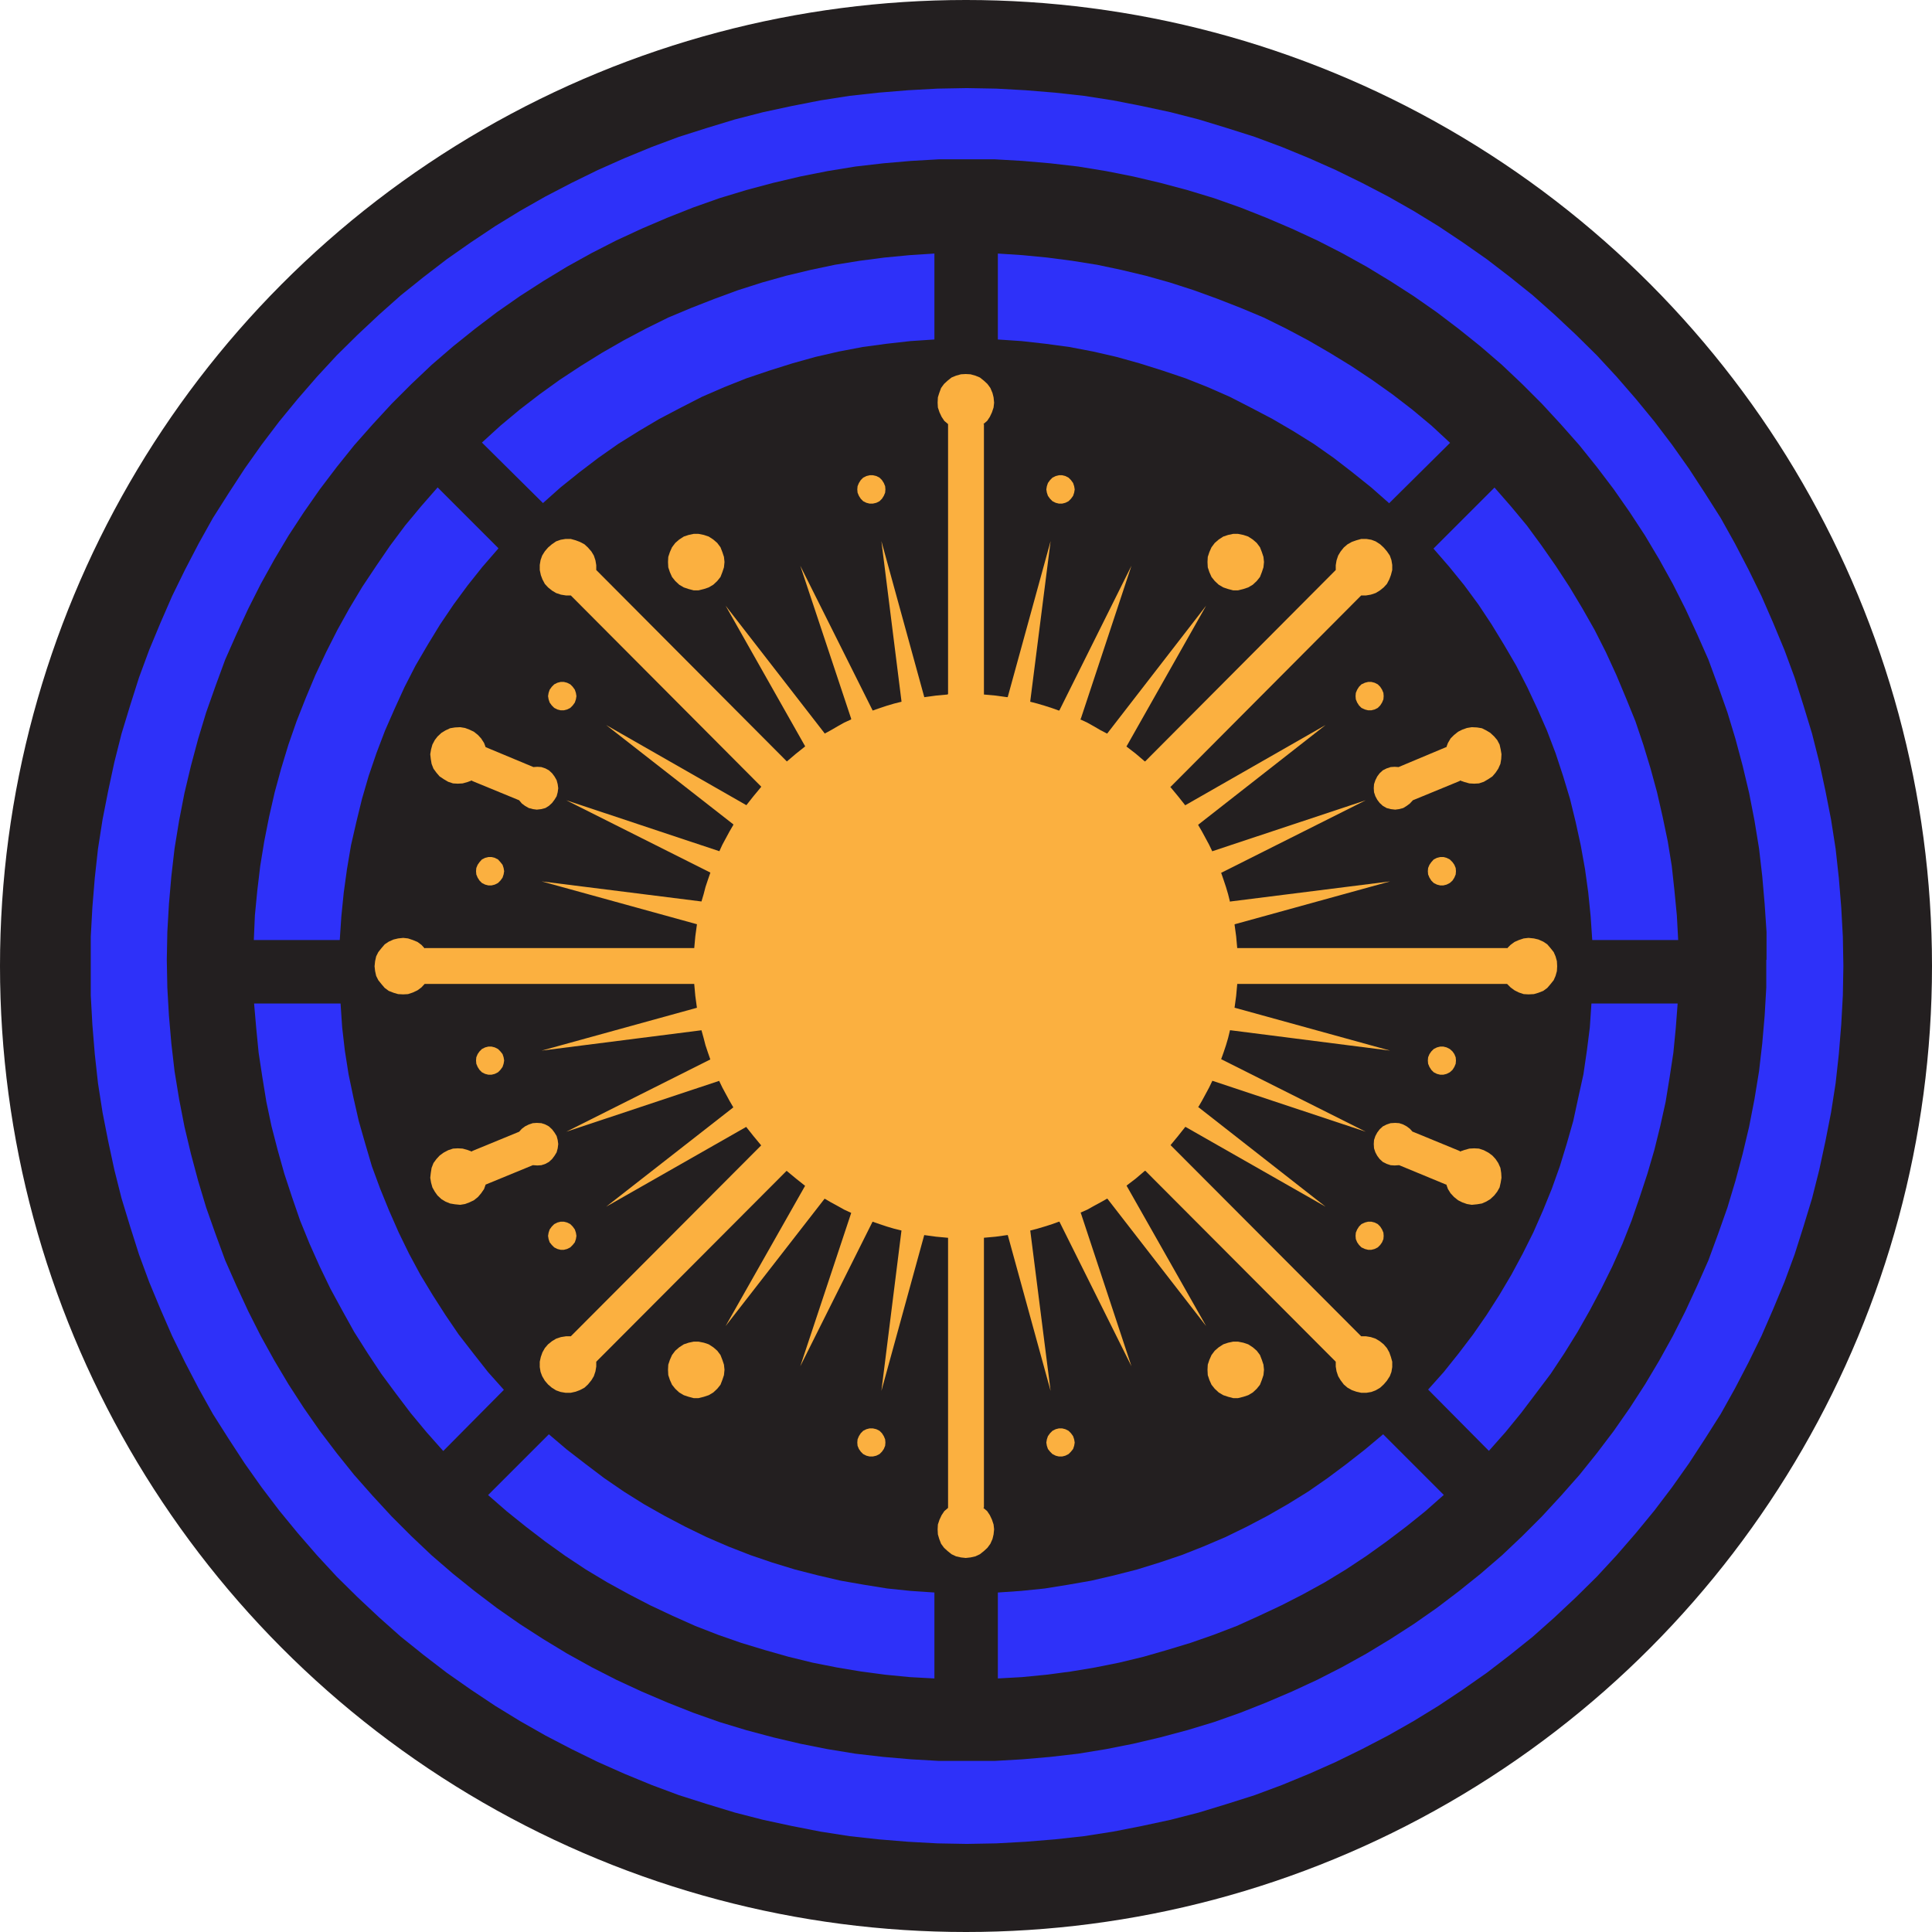 <?xml version="1.0" encoding="UTF-8"?>
<svg xmlns="http://www.w3.org/2000/svg" viewBox="0 0 72.16 72.16">
  <defs>
    <style>
      .uuid-28f7a3ab-320d-4c20-8c5d-da9d99609fd2 {
        fill: #2e31f9;
      }

      .uuid-02d8e669-f476-492c-868e-422da14562ac {
        fill: #231f20;
      }

      .uuid-9901afc8-4fa5-44f9-b3f1-2a4378dccd2b {
        fill: #fbb040;
      }
    </style>
  </defs>
  <g id="uuid-d8a3980a-e26b-4976-884b-f29e8e259ecf" data-name="Layer_5">
    <circle class="uuid-02d8e669-f476-492c-868e-422da14562ac" cx="36.08" cy="36.08" r="36.08"/>
  </g>
  <g id="uuid-a67a02e5-da72-411e-87ac-d1a7e070ab44" data-name="Layer_1">
    <g>
      <polygon class="uuid-9901afc8-4fa5-44f9-b3f1-2a4378dccd2b" points="26.87 31.79 26.98 31.55 27.12 31.29 27.25 31.05 27.39 30.81 27.39 30.79 22.64 27.08 27.87 30.07 27.88 30.07 28.14 29.74 28.43 29.39 28.43 29.38 21.32 22.24 21.14 22.24 20.95 22.21 20.77 22.15 20.62 22.06 20.47 21.94 20.35 21.81 20.26 21.64 20.2 21.48 20.16 21.29 20.16 21.1 20.19 20.92 20.25 20.75 20.35 20.59 20.47 20.45 20.61 20.33 20.77 20.22 20.94 20.16 21.12 20.13 21.32 20.13 21.5 20.18 21.66 20.24 21.83 20.33 21.96 20.45 22.09 20.6 22.18 20.75 22.24 20.93 22.27 21.11 22.27 21.29 29.38 28.43 29.39 28.44 29.73 28.15 30.07 27.88 30.07 27.87 27.1 22.62 30.8 27.39 30.8 27.4 31.04 27.27 31.28 27.13 31.53 26.99 31.79 26.87 31.79 26.84 29.89 21.13 32.59 26.53 32.59 26.54 32.85 26.45 33.12 26.36 33.39 26.28 33.67 26.21 33.67 26.19 32.92 20.21 34.52 26.03 34.52 26.04 34.96 25.98 35.39 25.94 35.41 25.92 35.41 15.85 35.41 15.84 35.27 15.72 35.17 15.57 35.09 15.4 35.03 15.22 35.02 15.04 35.03 14.84 35.08 14.68 35.15 14.49 35.26 14.34 35.39 14.22 35.54 14.1 35.71 14.03 35.89 13.98 36.07 13.97 36.25 13.98 36.43 14.03 36.6 14.1 36.75 14.22 36.88 14.34 36.99 14.49 37.07 14.68 37.11 14.84 37.13 15.04 37.11 15.22 37.05 15.4 36.97 15.57 36.87 15.72 36.73 15.84 36.75 15.85 36.75 25.92 36.75 25.94 37.19 25.98 37.62 26.04 37.64 26.03 39.24 20.21 38.48 26.19 38.48 26.21 38.75 26.28 39.02 26.36 39.3 26.45 39.55 26.54 39.57 26.53 42.26 21.13 40.37 26.84 40.35 26.87 40.61 26.99 40.86 27.13 41.1 27.27 41.35 27.4 41.36 27.39 45.05 22.62 42.08 27.87 42.07 27.88 42.42 28.15 42.76 28.44 42.78 28.43 49.89 21.29 49.89 21.11 49.92 20.93 49.98 20.75 50.07 20.6 50.19 20.45 50.33 20.33 50.49 20.24 50.66 20.18 50.84 20.13 51.04 20.13 51.22 20.16 51.38 20.22 51.55 20.33 51.68 20.45 51.8 20.59 51.91 20.75 51.97 20.92 52 21.1 52 21.29 51.95 21.48 51.89 21.64 51.8 21.81 51.68 21.94 51.53 22.06 51.38 22.15 51.2 22.21 51.02 22.24 50.84 22.24 43.73 29.38 43.71 29.39 44 29.74 44.27 30.08 44.28 30.07 49.51 27.08 44.77 30.79 44.75 30.81 44.89 31.05 45.02 31.29 45.16 31.55 45.28 31.8 45.29 31.79 51.01 29.89 45.63 32.59 45.61 32.6 45.7 32.86 45.79 33.13 45.87 33.4 45.94 33.68 45.96 33.67 51.92 32.92 46.12 34.52 46.11 34.53 46.17 34.97 46.21 35.41 56.28 35.41 56.29 35.42 56.42 35.29 56.57 35.18 56.73 35.11 56.91 35.05 57.09 35.03 57.29 35.05 57.46 35.09 57.64 35.17 57.79 35.27 57.91 35.41 58.03 35.56 58.1 35.72 58.15 35.9 58.16 36.09 58.15 36.27 58.1 36.45 58.03 36.61 57.91 36.76 57.79 36.9 57.64 37.01 57.46 37.08 57.29 37.13 57.09 37.14 56.91 37.13 56.73 37.07 56.57 36.99 56.42 36.88 56.29 36.75 56.28 36.75 46.21 36.75 46.21 36.76 46.17 37.2 46.11 37.64 46.12 37.64 51.92 39.24 45.96 38.48 45.94 38.48 45.87 38.77 45.79 39.04 45.7 39.31 45.61 39.56 45.63 39.57 51.01 42.27 45.29 40.37 45.28 40.37 45.16 40.62 45.02 40.88 44.89 41.12 44.75 41.36 44.77 41.36 49.51 45.07 44.28 42.09 44.27 42.09 44 42.43 43.72 42.77 43.73 42.78 50.84 49.91 51.02 49.91 51.2 49.94 51.38 50 51.53 50.09 51.68 50.21 51.8 50.35 51.89 50.51 51.95 50.68 52 50.86 52 51.06 51.97 51.24 51.91 51.4 51.8 51.57 51.68 51.71 51.55 51.83 51.38 51.93 51.22 51.99 51.04 52.02 50.84 52.02 50.66 51.98 50.49 51.92 50.33 51.83 50.19 51.71 50.07 51.55 49.98 51.4 49.92 51.22 49.89 51.04 49.89 50.86 42.78 43.73 42.76 43.73 42.42 44.02 42.08 44.28 42.08 44.29 45.05 49.53 41.36 44.77 41.35 44.77 41.1 44.91 40.86 45.04 40.61 45.18 40.36 45.29 40.37 45.31 42.26 51.03 39.57 45.63 39.55 45.63 39.3 45.72 39.02 45.81 38.75 45.89 38.48 45.96 38.48 45.96 39.24 51.95 37.64 46.13 37.62 46.13 37.19 46.19 36.75 46.23 36.75 56.3 36.73 56.32 36.87 56.44 36.97 56.59 37.05 56.76 37.11 56.94 37.13 57.12 37.11 57.31 37.07 57.48 36.99 57.66 36.88 57.81 36.75 57.93 36.6 58.05 36.43 58.13 36.25 58.17 36.07 58.19 35.89 58.17 35.71 58.13 35.54 58.05 35.39 57.93 35.26 57.81 35.15 57.66 35.08 57.48 35.03 57.31 35.02 57.12 35.03 56.94 35.09 56.76 35.17 56.59 35.27 56.44 35.41 56.32 35.41 56.3 35.41 46.23 35.39 46.23 34.96 46.19 34.52 46.13 32.92 51.95 33.67 45.96 33.39 45.89 33.12 45.81 32.85 45.72 32.59 45.63 29.89 51.03 31.79 45.31 31.79 45.3 31.53 45.18 31.28 45.04 31.04 44.91 30.8 44.77 27.1 49.53 30.07 44.29 29.73 44.02 29.38 43.73 22.27 50.86 22.27 51.04 22.24 51.22 22.18 51.4 22.09 51.55 21.96 51.71 21.83 51.83 21.66 51.92 21.5 51.98 21.32 52.02 21.12 52.02 20.94 51.99 20.77 51.93 20.61 51.83 20.47 51.71 20.35 51.57 20.25 51.4 20.19 51.24 20.16 51.06 20.16 50.86 20.2 50.68 20.26 50.51 20.35 50.35 20.47 50.21 20.62 50.09 20.77 50 20.95 49.94 21.14 49.91 21.32 49.91 28.43 42.78 28.14 42.43 27.87 42.09 22.64 45.07 27.39 41.36 27.25 41.12 27.12 40.88 26.98 40.62 26.86 40.37 21.15 42.27 26.53 39.57 26.44 39.31 26.35 39.04 26.28 38.77 26.2 38.48 20.23 39.24 26.03 37.64 25.97 37.2 25.93 36.76 25.93 36.75 15.88 36.75 15.86 36.75 15.74 36.88 15.59 36.99 15.42 37.07 15.24 37.13 15.06 37.14 14.87 37.13 14.7 37.08 14.52 37.01 14.37 36.9 14.25 36.76 14.13 36.61 14.05 36.45 14.01 36.27 13.99 36.09 14.01 35.9 14.05 35.72 14.13 35.56 14.25 35.41 14.37 35.27 14.52 35.17 14.7 35.09 14.87 35.05 15.06 35.03 15.24 35.05 15.42 35.11 15.59 35.18 15.74 35.29 15.86 35.42 15.88 35.41 25.93 35.41 25.97 34.97 26.03 34.53 26.03 34.52 20.23 32.92 26.2 33.67 26.2 33.67 26.28 33.4 26.35 33.13 26.44 32.86 26.53 32.6 26.53 32.59 21.15 29.89 26.86 31.79 26.87 31.79"/>
      <polygon class="uuid-9901afc8-4fa5-44f9-b3f1-2a4378dccd2b" points="56.05 27.99 56.08 28.17 56.07 28.35 56.04 28.53 55.96 28.71 55.86 28.86 55.74 29 55.59 29.1 55.42 29.2 55.24 29.26 55.06 29.27 54.88 29.26 54.7 29.21 54.53 29.15 54.52 29.17 52.77 29.89 52.66 30.01 52.54 30.1 52.41 30.18 52.26 30.22 52.11 30.24 51.94 30.22 51.79 30.18 51.65 30.1 51.53 29.99 51.44 29.87 51.37 29.74 51.32 29.59 51.31 29.44 51.32 29.29 51.37 29.14 51.44 29 51.53 28.88 51.65 28.77 51.79 28.7 51.94 28.65 52.09 28.64 52.24 28.65 52.26 28.64 54 27.91 54.02 27.91 54.08 27.75 54.18 27.58 54.31 27.45 54.46 27.33 54.62 27.25 54.79 27.19 54.97 27.16 55.17 27.17 55.35 27.2 55.51 27.28 55.66 27.37 55.81 27.51 55.92 27.64 56.01 27.81 56.05 27.99"/>
      <polygon class="uuid-9901afc8-4fa5-44f9-b3f1-2a4378dccd2b" points="52.76 42.27 52.77 42.27 54.52 42.99 54.53 43.01 54.7 42.95 54.88 42.9 55.06 42.89 55.24 42.9 55.42 42.96 55.59 43.05 55.74 43.16 55.86 43.29 55.96 43.44 56.04 43.62 56.07 43.81 56.08 43.99 56.05 44.17 56.01 44.35 55.92 44.51 55.81 44.65 55.66 44.79 55.51 44.88 55.35 44.95 55.17 44.98 54.97 45 54.79 44.97 54.62 44.91 54.46 44.83 54.31 44.71 54.18 44.57 54.08 44.41 54.02 44.24 54 44.24 52.26 43.52 52.24 43.52 52.09 43.53 51.94 43.52 51.79 43.47 51.65 43.4 51.53 43.29 51.44 43.17 51.37 43.04 51.32 42.89 51.31 42.73 51.32 42.58 51.37 42.43 51.44 42.3 51.53 42.18 51.65 42.07 51.79 42 51.94 41.95 52.11 41.94 52.26 41.95 52.41 42 52.54 42.07 52.66 42.16 52.76 42.27"/>
      <polygon class="uuid-9901afc8-4fa5-44f9-b3f1-2a4378dccd2b" points="54.37 32.42 54.38 32.54 54.37 32.66 54.32 32.78 54.25 32.89 54.15 32.98 54.03 33.04 53.91 33.07 53.79 33.07 53.67 33.04 53.55 32.98 53.46 32.89 53.39 32.78 53.34 32.66 53.33 32.54 53.34 32.42 53.39 32.3 53.46 32.2 53.55 32.1 53.67 32.04 53.79 32.01 53.91 32.01 54.03 32.04 54.15 32.1 54.25 32.2 54.32 32.3 54.37 32.42"/>
      <polygon class="uuid-9901afc8-4fa5-44f9-b3f1-2a4378dccd2b" points="54.37 39.49 54.38 39.61 54.37 39.73 54.32 39.85 54.25 39.96 54.15 40.05 54.03 40.11 53.91 40.14 53.79 40.14 53.67 40.11 53.55 40.05 53.46 39.96 53.39 39.85 53.34 39.73 53.33 39.61 53.34 39.49 53.39 39.37 53.46 39.27 53.55 39.18 53.67 39.12 53.79 39.09 53.91 39.09 54.03 39.12 54.15 39.18 54.25 39.27 54.32 39.37 54.37 39.49"/>
      <polygon class="uuid-9901afc8-4fa5-44f9-b3f1-2a4378dccd2b" points="51.67 25.88 51.68 26 51.67 26.12 51.62 26.24 51.55 26.35 51.46 26.44 51.34 26.5 51.22 26.53 51.1 26.53 50.98 26.5 50.85 26.44 50.76 26.35 50.69 26.24 50.64 26.12 50.63 26 50.64 25.88 50.69 25.76 50.76 25.65 50.85 25.56 50.98 25.5 51.1 25.47 51.22 25.47 51.34 25.5 51.46 25.56 51.55 25.65 51.62 25.76 51.67 25.88"/>
      <polygon class="uuid-9901afc8-4fa5-44f9-b3f1-2a4378dccd2b" points="51.67 46.04 51.68 46.16 51.67 46.28 51.62 46.4 51.55 46.5 51.46 46.59 51.34 46.65 51.22 46.68 51.1 46.68 50.98 46.65 50.85 46.59 50.76 46.5 50.69 46.4 50.64 46.28 50.63 46.16 50.64 46.04 50.69 45.92 50.76 45.81 50.85 45.72 50.98 45.66 51.1 45.63 51.22 45.63 51.34 45.66 51.46 45.72 51.55 45.81 51.62 45.92 51.67 46.04"/>
      <polygon class="uuid-9901afc8-4fa5-44f9-b3f1-2a4378dccd2b" points="47.19 20.8 47.21 20.99 47.19 21.19 47.13 21.37 47.06 21.55 46.94 21.7 46.79 21.84 46.62 21.94 46.44 22 46.24 22.05 46.06 22.05 45.87 22 45.69 21.94 45.52 21.84 45.37 21.7 45.25 21.55 45.17 21.37 45.11 21.19 45.1 20.99 45.11 20.8 45.17 20.62 45.25 20.44 45.37 20.28 45.52 20.15 45.69 20.04 45.87 19.98 46.06 19.94 46.24 19.94 46.44 19.98 46.62 20.04 46.79 20.15 46.94 20.28 47.06 20.44 47.13 20.62 47.19 20.8"/>
      <polygon class="uuid-9901afc8-4fa5-44f9-b3f1-2a4378dccd2b" points="47.19 50.97 47.21 51.16 47.19 51.36 47.13 51.54 47.06 51.72 46.94 51.87 46.79 52.01 46.62 52.11 46.44 52.17 46.24 52.22 46.06 52.22 45.87 52.17 45.69 52.11 45.52 52.01 45.37 51.87 45.25 51.72 45.17 51.54 45.11 51.36 45.1 51.16 45.11 50.97 45.17 50.79 45.25 50.61 45.37 50.45 45.52 50.32 45.69 50.21 45.87 50.15 46.06 50.11 46.24 50.11 46.44 50.15 46.62 50.21 46.79 50.32 46.94 50.45 47.06 50.61 47.13 50.79 47.19 50.97"/>
      <polygon class="uuid-9901afc8-4fa5-44f9-b3f1-2a4378dccd2b" points="40.12 18.16 40.14 18.28 40.12 18.4 40.08 18.52 40 18.63 39.91 18.72 39.79 18.78 39.67 18.81 39.55 18.81 39.43 18.78 39.31 18.72 39.22 18.63 39.14 18.52 39.1 18.4 39.08 18.28 39.1 18.16 39.14 18.04 39.22 17.93 39.31 17.84 39.43 17.78 39.55 17.75 39.67 17.75 39.79 17.78 39.91 17.84 40 17.93 40.08 18.04 40.12 18.16"/>
      <polygon class="uuid-9901afc8-4fa5-44f9-b3f1-2a4378dccd2b" points="40.12 53.76 40.14 53.88 40.12 54 40.08 54.12 40 54.22 39.91 54.31 39.79 54.37 39.67 54.4 39.55 54.4 39.43 54.37 39.31 54.31 39.22 54.22 39.14 54.12 39.1 54 39.08 53.88 39.1 53.76 39.14 53.64 39.22 53.53 39.31 53.44 39.43 53.38 39.55 53.35 39.67 53.35 39.79 53.38 39.91 53.44 40 53.53 40.08 53.64 40.12 53.76"/>
      <polygon class="uuid-9901afc8-4fa5-44f9-b3f1-2a4378dccd2b" points="33.06 18.16 33.07 18.28 33.06 18.4 33.01 18.52 32.94 18.63 32.85 18.72 32.73 18.78 32.6 18.81 32.48 18.81 32.36 18.78 32.24 18.72 32.15 18.63 32.08 18.52 32.03 18.4 32.02 18.28 32.03 18.16 32.08 18.04 32.15 17.93 32.24 17.84 32.36 17.78 32.48 17.75 32.6 17.75 32.73 17.78 32.85 17.84 32.94 17.93 33.01 18.04 33.06 18.16"/>
      <polygon class="uuid-9901afc8-4fa5-44f9-b3f1-2a4378dccd2b" points="33.06 53.76 33.07 53.88 33.06 54 33.01 54.12 32.94 54.22 32.85 54.31 32.73 54.37 32.6 54.4 32.48 54.4 32.36 54.37 32.24 54.31 32.15 54.22 32.08 54.12 32.03 54 32.02 53.88 32.03 53.76 32.08 53.64 32.15 53.53 32.24 53.44 32.36 53.38 32.48 53.35 32.6 53.35 32.73 53.38 32.85 53.44 32.94 53.53 33.01 53.64 33.06 53.76"/>
      <polygon class="uuid-9901afc8-4fa5-44f9-b3f1-2a4378dccd2b" points="27.04 20.8 27.06 20.99 27.04 21.19 26.98 21.37 26.91 21.55 26.79 21.7 26.64 21.84 26.47 21.94 26.29 22 26.09 22.05 25.91 22.05 25.72 22 25.54 21.94 25.37 21.84 25.22 21.7 25.1 21.55 25.02 21.37 24.96 21.19 24.95 20.99 24.96 20.8 25.02 20.62 25.1 20.44 25.22 20.28 25.37 20.15 25.54 20.04 25.72 19.98 25.91 19.94 26.09 19.94 26.29 19.98 26.47 20.04 26.64 20.15 26.79 20.28 26.91 20.44 26.98 20.62 27.04 20.8"/>
      <polygon class="uuid-9901afc8-4fa5-44f9-b3f1-2a4378dccd2b" points="27.04 50.97 27.06 51.16 27.04 51.36 26.98 51.54 26.91 51.72 26.79 51.87 26.64 52.01 26.47 52.11 26.29 52.17 26.09 52.22 25.91 52.22 25.72 52.17 25.54 52.11 25.37 52.01 25.22 51.87 25.1 51.72 25.02 51.54 24.96 51.36 24.95 51.16 24.96 50.97 25.02 50.79 25.1 50.61 25.22 50.45 25.37 50.32 25.54 50.21 25.72 50.15 25.91 50.11 26.09 50.11 26.29 50.15 26.47 50.21 26.64 50.32 26.79 50.45 26.91 50.61 26.98 50.79 27.04 50.97"/>
      <polygon class="uuid-9901afc8-4fa5-44f9-b3f1-2a4378dccd2b" points="21.51 25.88 21.53 26 21.51 26.12 21.47 26.24 21.39 26.35 21.3 26.44 21.18 26.5 21.06 26.53 20.94 26.53 20.82 26.5 20.7 26.44 20.61 26.35 20.53 26.24 20.49 26.12 20.47 26 20.49 25.88 20.53 25.76 20.61 25.65 20.7 25.56 20.82 25.5 20.94 25.47 21.06 25.47 21.18 25.5 21.3 25.56 21.39 25.65 21.47 25.76 21.51 25.88"/>
      <polygon class="uuid-9901afc8-4fa5-44f9-b3f1-2a4378dccd2b" points="21.51 46.04 21.53 46.16 21.51 46.28 21.47 46.4 21.39 46.5 21.3 46.59 21.18 46.65 21.06 46.68 20.94 46.68 20.82 46.65 20.7 46.59 20.61 46.5 20.53 46.4 20.49 46.28 20.47 46.16 20.49 46.04 20.53 45.92 20.61 45.81 20.7 45.72 20.82 45.66 20.94 45.63 21.06 45.63 21.18 45.66 21.3 45.72 21.39 45.81 21.47 45.92 21.51 46.04"/>
      <polygon class="uuid-9901afc8-4fa5-44f9-b3f1-2a4378dccd2b" points="20.83 29.29 20.85 29.44 20.83 29.59 20.79 29.74 20.71 29.87 20.62 29.99 20.5 30.1 20.37 30.18 20.22 30.22 20.05 30.24 19.9 30.22 19.75 30.18 19.61 30.1 19.49 30.01 19.39 29.89 17.64 29.17 17.62 29.15 17.46 29.21 17.28 29.26 17.1 29.27 16.92 29.26 16.74 29.2 16.57 29.1 16.42 29 16.3 28.86 16.19 28.71 16.12 28.53 16.09 28.35 16.07 28.17 16.1 27.99 16.15 27.81 16.24 27.64 16.34 27.51 16.49 27.37 16.64 27.28 16.81 27.2 16.99 27.17 17.19 27.16 17.37 27.19 17.53 27.25 17.7 27.33 17.85 27.45 17.97 27.58 18.08 27.75 18.14 27.91 18.15 27.91 19.9 28.64 19.92 28.65 20.07 28.64 20.22 28.65 20.37 28.7 20.5 28.77 20.62 28.88 20.71 29 20.79 29.14 20.83 29.29"/>
      <polygon class="uuid-9901afc8-4fa5-44f9-b3f1-2a4378dccd2b" points="19.39 42.27 19.49 42.16 19.61 42.07 19.75 42 19.9 41.95 20.05 41.94 20.22 41.95 20.37 42 20.5 42.07 20.62 42.18 20.71 42.3 20.79 42.43 20.83 42.58 20.85 42.73 20.83 42.89 20.79 43.04 20.71 43.17 20.62 43.29 20.5 43.4 20.37 43.47 20.22 43.52 20.07 43.53 19.92 43.52 19.9 43.52 18.15 44.24 18.14 44.24 18.08 44.41 17.97 44.57 17.85 44.71 17.7 44.83 17.53 44.91 17.37 44.97 17.19 45 16.99 44.98 16.81 44.95 16.64 44.88 16.49 44.79 16.34 44.65 16.24 44.51 16.15 44.35 16.1 44.17 16.07 43.99 16.09 43.81 16.12 43.62 16.19 43.44 16.3 43.29 16.42 43.16 16.57 43.05 16.74 42.96 16.92 42.9 17.1 42.89 17.28 42.9 17.46 42.95 17.62 43.01 17.64 42.99 19.39 42.27 19.39 42.27"/>
      <polygon class="uuid-9901afc8-4fa5-44f9-b3f1-2a4378dccd2b" points="18.81 32.42 18.83 32.54 18.81 32.66 18.77 32.78 18.69 32.89 18.6 32.98 18.48 33.04 18.36 33.07 18.24 33.07 18.12 33.04 18 32.98 17.91 32.89 17.84 32.78 17.79 32.66 17.78 32.54 17.79 32.42 17.84 32.3 17.91 32.2 18 32.1 18.12 32.04 18.24 32.01 18.36 32.01 18.48 32.04 18.6 32.1 18.69 32.2 18.77 32.3 18.81 32.42"/>
      <polygon class="uuid-9901afc8-4fa5-44f9-b3f1-2a4378dccd2b" points="18.81 39.49 18.83 39.61 18.81 39.73 18.77 39.85 18.69 39.96 18.6 40.05 18.48 40.11 18.36 40.14 18.24 40.14 18.12 40.11 18 40.05 17.91 39.96 17.84 39.85 17.79 39.73 17.78 39.61 17.79 39.49 17.84 39.37 17.91 39.27 18 39.18 18.12 39.12 18.24 39.09 18.36 39.09 18.48 39.12 18.6 39.18 18.69 39.27 18.77 39.37 18.81 39.49"/>
    </g>
  </g>
  <g id="uuid-3b4a241a-838d-40b2-af5e-77dc2cf1a386" data-name="Layer_2">
    <g>
      <polygon class="uuid-28f7a3ab-320d-4c20-8c5d-da9d99609fd2" points="18.61 20.47 18.61 20.49 18.02 21.17 17.47 21.86 16.94 22.58 16.44 23.32 15.97 24.09 15.52 24.86 15.11 25.66 14.74 26.47 14.38 27.29 14.06 28.13 13.77 28.98 13.52 29.84 13.31 30.7 13.11 31.57 12.96 32.46 12.84 33.33 12.75 34.22 12.69 35.11 12.69 35.11 9.48 35.11 9.52 34.19 9.61 33.26 9.72 32.34 9.87 31.42 10.05 30.51 10.26 29.59 10.5 28.71 10.77 27.82 11.08 26.93 11.42 26.07 11.78 25.21 12.18 24.36 12.6 23.53 13.05 22.72 13.53 21.92 14.05 21.14 14.57 20.38 15.13 19.63 15.72 18.92 16.34 18.21 16.34 18.2 18.61 20.47"/>
      <polygon class="uuid-28f7a3ab-320d-4c20-8c5d-da9d99609fd2" points="62.63 34.19 62.68 35.11 59.48 35.11 59.47 35.11 59.41 34.22 59.32 33.33 59.2 32.46 59.04 31.57 58.85 30.7 58.64 29.84 58.38 28.98 58.1 28.13 57.78 27.29 57.42 26.47 57.04 25.66 56.63 24.86 56.18 24.09 55.71 23.32 55.22 22.58 54.69 21.86 54.13 21.17 53.54 20.49 53.56 20.47 55.82 18.21 56.44 18.92 57.03 19.63 57.58 20.38 58.11 21.14 58.62 21.92 59.1 22.72 59.56 23.53 59.98 24.36 60.37 25.21 60.73 26.07 61.08 26.93 61.38 27.82 61.65 28.71 61.89 29.59 62.1 30.51 62.29 31.42 62.44 32.34 62.54 33.26 62.63 34.19"/>
      <polygon class="uuid-28f7a3ab-320d-4c20-8c5d-da9d99609fd2" points="62.66 37.48 62.59 38.4 62.5 39.32 62.36 40.24 62.21 41.16 62.01 42.06 61.79 42.95 61.53 43.84 61.24 44.72 60.94 45.59 60.6 46.45 60.22 47.3 59.81 48.13 59.38 48.94 58.92 49.75 58.43 50.54 57.92 51.31 57.37 52.04 56.81 52.78 56.23 53.49 55.61 54.19 53.35 51.91 53.34 51.9 53.92 51.25 54.48 50.55 55.02 49.84 55.52 49.12 56 48.37 56.45 47.61 56.87 46.83 57.27 46.03 57.63 45.21 57.96 44.4 58.26 43.56 58.52 42.71 58.76 41.87 58.95 40.99 59.14 40.13 59.27 39.24 59.38 38.37 59.44 37.48 59.45 37.48 62.66 37.48"/>
      <polygon class="uuid-28f7a3ab-320d-4c20-8c5d-da9d99609fd2" points="54.16 16.54 51.9 18.78 51.89 18.8 51.22 18.21 50.51 17.64 49.81 17.1 49.07 16.58 48.3 16.1 47.53 15.65 46.73 15.23 45.93 14.82 45.11 14.46 44.28 14.13 43.42 13.84 42.56 13.57 41.7 13.33 40.83 13.13 39.94 12.96 39.05 12.84 38.16 12.74 37.27 12.68 37.27 12.66 37.27 9.47 38.19 9.53 39.12 9.62 40.04 9.74 40.98 9.89 41.88 10.08 42.8 10.3 43.69 10.55 44.59 10.84 45.47 11.16 46.34 11.5 47.2 11.86 48.03 12.27 48.86 12.71 49.67 13.18 50.47 13.67 51.25 14.19 52.01 14.73 52.75 15.3 53.47 15.9 54.16 16.54"/>
      <polygon class="uuid-28f7a3ab-320d-4c20-8c5d-da9d99609fd2" points="34.9 59.48 34.9 62.69 33.98 62.64 33.06 62.55 32.16 62.43 31.26 62.28 30.35 62.1 29.45 61.88 28.57 61.63 27.68 61.36 26.82 61.06 25.97 60.73 25.12 60.35 24.29 59.96 23.48 59.54 22.68 59.1 21.88 58.62 21.11 58.11 20.37 57.58 19.64 57.02 18.93 56.45 18.23 55.84 20.5 53.57 21.17 54.14 21.87 54.68 22.57 55.21 23.3 55.71 24.05 56.18 24.81 56.61 25.59 57.02 26.39 57.41 27.2 57.76 28.02 58.08 28.84 58.36 29.69 58.62 30.55 58.84 31.41 59.04 32.27 59.19 33.14 59.33 34.01 59.42 34.9 59.48"/>
      <polygon class="uuid-28f7a3ab-320d-4c20-8c5d-da9d99609fd2" points="34.9 12.66 34.9 12.68 34 12.74 33.11 12.84 32.22 12.96 31.33 13.13 30.46 13.33 29.6 13.57 28.74 13.84 27.88 14.13 27.05 14.46 26.22 14.82 25.42 15.23 24.62 15.65 23.86 16.1 23.09 16.58 22.35 17.1 21.64 17.64 20.93 18.21 20.28 18.79 20.27 18.78 18 16.53 18.69 15.9 19.41 15.3 20.15 14.73 20.9 14.19 21.69 13.67 22.48 13.18 23.3 12.71 24.13 12.27 24.96 11.86 25.82 11.5 26.69 11.16 27.56 10.84 28.47 10.55 29.36 10.3 30.28 10.08 31.18 9.89 32.11 9.74 33.03 9.62 33.97 9.53 34.9 9.47 34.9 12.66"/>
      <polygon class="uuid-28f7a3ab-320d-4c20-8c5d-da9d99609fd2" points="18.23 51.25 18.82 51.91 16.56 54.19 16.55 54.19 15.93 53.49 15.34 52.78 14.78 52.04 14.24 51.31 13.73 50.54 13.23 49.75 12.78 48.94 12.34 48.13 11.94 47.3 11.56 46.45 11.21 45.59 10.91 44.72 10.62 43.84 10.37 42.95 10.14 42.06 9.95 41.16 9.8 40.24 9.66 39.32 9.57 38.4 9.49 37.48 9.51 37.48 12.72 37.48 12.78 38.37 12.88 39.24 13.02 40.13 13.2 40.99 13.4 41.87 13.64 42.71 13.89 43.56 14.2 44.4 14.53 45.21 14.89 46.03 15.28 46.83 15.7 47.61 16.16 48.37 16.64 49.12 17.13 49.84 17.68 50.55 18.23 51.25"/>
      <polygon class="uuid-28f7a3ab-320d-4c20-8c5d-da9d99609fd2" points="51.66 53.57 53.93 55.84 53.92 55.84 53.23 56.45 52.52 57.02 51.78 57.58 51.04 58.11 50.27 58.62 49.48 59.1 48.68 59.54 47.86 59.96 47.03 60.35 46.19 60.73 45.33 61.06 44.47 61.36 43.58 61.63 42.71 61.88 41.8 62.1 40.9 62.28 40 62.43 39.09 62.55 38.17 62.64 37.27 62.69 37.27 59.48 37.27 59.48 38.14 59.42 39.02 59.33 39.89 59.19 40.75 59.04 41.61 58.84 42.47 58.62 43.31 58.36 44.14 58.08 44.95 57.76 45.77 57.41 46.57 57.02 47.35 56.61 48.1 56.18 48.86 55.71 49.58 55.21 50.29 54.68 50.98 54.14 51.66 53.57"/>
    </g>
  </g>
  <g id="uuid-f4d78e45-0ef1-4b37-896e-74a22424ce65" data-name="Layer_3">
    <path class="uuid-28f7a3ab-320d-4c20-8c5d-da9d99609fd2" d="M68.83,34.98l.02,1.1-.02,1.1-.06,1.09-.09,1.1-.12,1.09-.17,1.09-.21,1.07-.23,1.07-.27,1.07-.32,1.05-.33,1.04-.38,1.03-.42,1.01-.44,1.01-.48.98-.51.98-.53.95-.59.93-.6.92-.63.89-.66.87-.69.84-.72.83-.74.8-.78.77-.8.75-.81.72-.86.69-.86.66-.9.63-.9.6-.93.57-.95.54-.98.51-.98.48-.99.44-1.02.42-1.02.38-1.04.33-1.05.32-1.05.27-1.07.23-1.07.21-1.09.17-1.09.12-1.1.09-1.09.06-1.1.02-1.1-.02-1.09-.06-1.1-.09-1.09-.12-1.09-.17-1.07-.21-1.07-.23-1.05-.27-1.05-.32-1.04-.33-1.02-.38-1.02-.42-.99-.44-.98-.48-.98-.51-.95-.54-.93-.57-.9-.6-.9-.63-.86-.66-.86-.69-.81-.72-.8-.75-.78-.77-.74-.8-.72-.83-.69-.84-.66-.87-.63-.89-.6-.92-.59-.93-.53-.95-.51-.98-.48-.98-.44-1.01-.42-1.01-.38-1.03-.33-1.04-.32-1.05-.27-1.07-.23-1.07-.21-1.07-.17-1.09-.12-1.09-.09-1.1-.06-1.09v-1.1s0-1.1,0-1.1l.06-1.09.09-1.1.12-1.09.17-1.09.21-1.07.23-1.07.27-1.07.32-1.05.33-1.04.38-1.03.42-1.01.44-1.01.48-.98.51-.98.53-.95.59-.93.6-.92.63-.89.66-.87.69-.84.72-.83.74-.8.78-.77.8-.75.81-.72.86-.69.86-.66.9-.63.9-.6.93-.57.95-.54.98-.51.98-.48.99-.44,1.02-.42,1.02-.38,1.04-.33,1.05-.32,1.05-.27,1.07-.23,1.07-.21,1.09-.17,1.09-.12,1.1-.09,1.09-.06,1.1-.02,1.1.02,1.09.06,1.1.09,1.09.12,1.09.17,1.07.21,1.07.23,1.05.27,1.05.32,1.04.33,1.02.38,1.02.42.99.44.98.48.98.51.95.54.93.57.9.6.9.63.86.66.86.69.81.72.8.75.78.77.74.8.72.83.69.84.66.87.63.89.6.92.59.93.53.95.51.98.48.98.44,1.01.42,1.01.38,1.03.33,1.04.32,1.05.27,1.07.23,1.07.21,1.07.17,1.09.12,1.09.09,1.1.06,1.09ZM65.98,35.85v-1.04s-.07-1.04-.07-1.04l-.09-1.04-.12-1.04-.17-1.04-.2-1.03-.24-1.01-.27-1.01-.3-.99-.35-.99-.36-.98-.42-.95-.44-.95-.47-.93-.51-.92-.53-.89-.57-.87-.6-.86-.63-.83-.65-.81-.69-.78-.71-.77-.74-.74-.75-.71-.8-.69-.81-.65-.83-.63-.86-.6-.87-.56-.89-.54-.92-.51-.92-.47-.95-.44-.96-.41-.96-.38-.99-.35-.99-.3-1.01-.27-1.02-.24-1.01-.2-1.04-.17-1.04-.12-1.04-.09-1.04-.06h-1.04s-1.04,0-1.04,0l-1.04.06-1.04.09-1.04.12-1.04.17-1.01.2-1.02.24-1.01.27-.99.3-.99.35-.96.38-.96.41-.95.44-.92.47-.92.51-.89.54-.87.56-.86.6-.83.63-.81.65-.8.69-.75.71-.74.74-.71.77-.69.78-.65.81-.63.83-.6.86-.57.87-.53.89-.51.92-.47.93-.44.95-.42.95-.36.98-.35.99-.3.99-.27,1.01-.24,1.01-.2,1.03-.17,1.04-.12,1.04-.09,1.04-.06,1.04-.02,1.04.02,1.04.06,1.04.09,1.04.12,1.04.17,1.04.2,1.03.24,1.01.27,1.01.3,1,.35.99.36.98.42.95.44.95.47.93.51.92.53.89.57.88.6.86.63.83.65.81.69.78.71.77.74.74.75.71.8.69.81.65.83.63.86.6.87.56.89.54.92.51.92.47.95.44.96.41.96.38.99.35.99.3,1.01.27,1.02.24,1.01.2,1.04.17,1.04.12,1.04.09,1.04.06h1.04s1.04,0,1.04,0l1.04-.06,1.04-.09,1.04-.12,1.04-.17,1.01-.2,1.02-.24,1.01-.27.99-.3.99-.35.96-.38.96-.41.95-.44.92-.47.92-.51.89-.54.87-.56.86-.6.83-.63.81-.65.8-.69.75-.71.74-.74.71-.77.69-.78.65-.81.63-.83.6-.86.57-.88.53-.89.51-.92.47-.93.44-.95.42-.95.36-.98.35-.99.3-1,.27-1.01.24-1.01.2-1.03.17-1.04.12-1.04.09-1.04.06-1.04v-1.04Z"/>
  </g>
</svg>
